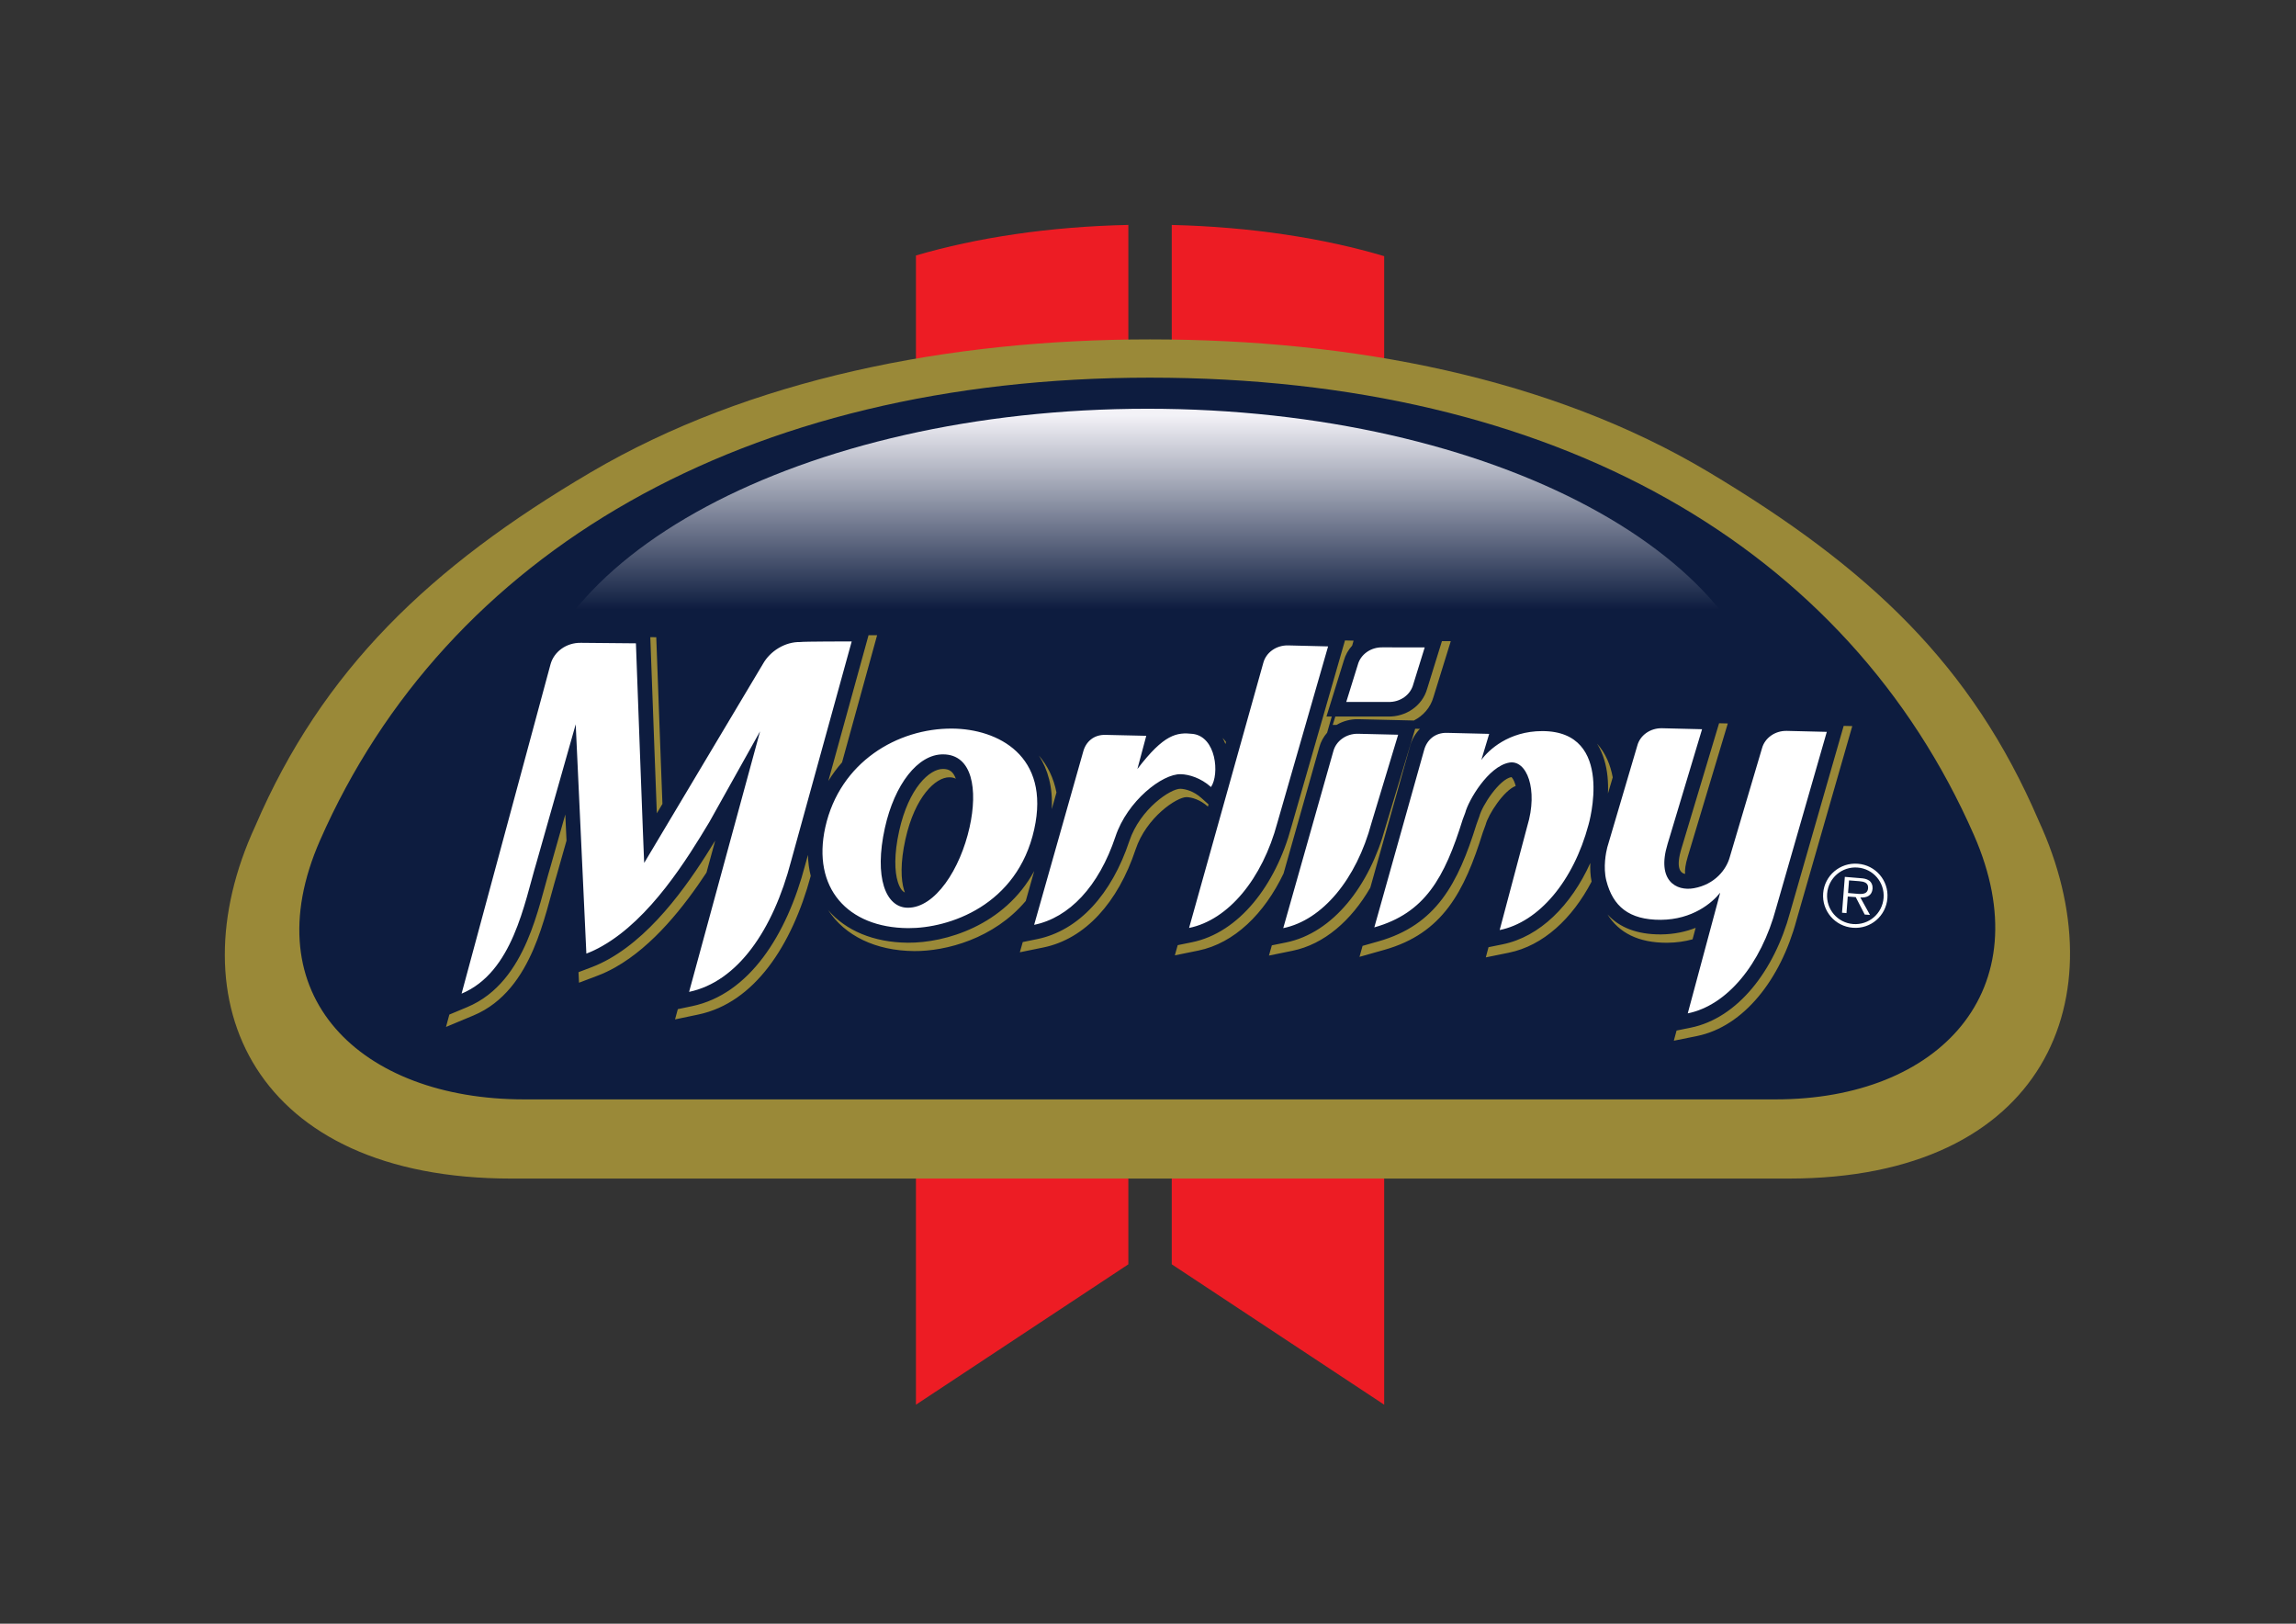 <?xml version="1.0" encoding="UTF-8" standalone="no"?> <svg xmlns:dc="http://purl.org/dc/elements/1.1/" xmlns:cc="http://creativecommons.org/ns#" xmlns:rdf="http://www.w3.org/1999/02/22-rdf-syntax-ns#" xmlns:svg="http://www.w3.org/2000/svg" xmlns="http://www.w3.org/2000/svg" viewBox="0 0 1122.52 793.707" height="793.707" width="1122.52" xml:space="preserve" id="svg2"><rect x="0" y="0" width="1122.52" height="793.707" fill="#333333" stroke="none"/>  <defs id="defs6"> <clipPath id="clipPath18" clipPathUnits="userSpaceOnUse"> <path id="path16" d="M 0,595.28 H 841.89 V 0 H 0 Z"></path> </clipPath> <clipPath id="clipPath50" clipPathUnits="userSpaceOnUse"> <path id="path48" d="m 192.043,322.981 c 0,-67.686 102.441,-122.56 228.811,-122.56 v 0 c 126.374,0 228.809,54.874 228.809,122.56 v 0 c 0,67.687 -102.435,122.56 -228.809,122.56 v 0 c -126.37,0 -228.811,-54.873 -228.811,-122.56"></path> </clipPath> <linearGradient id="linearGradient64" spreadMethod="pad" gradientTransform="matrix(-1.53e-5,245.12,245.12,1.53e-5,420.853,200.421)" gradientUnits="userSpaceOnUse" y2="0" x2="1" y1="0" x1="0"> <stop id="stop56" offset="0" style="stop-opacity:1;stop-color:#0d1c3f"></stop> <stop id="stop58" offset="0.699" style="stop-opacity:1;stop-color:#0d1c3f"></stop> <stop id="stop60" offset="0.99" style="stop-opacity:1;stop-color:#f3f2f7"></stop> <stop id="stop62" offset="1" style="stop-opacity:1;stop-color:#f3f2f7"></stop> </linearGradient> <clipPath id="clipPath74" clipPathUnits="userSpaceOnUse"> <path id="path72" d="M 0,595.28 H 841.89 V 0 H 0 Z"></path> </clipPath> </defs> <g transform="matrix(1.333,0,0,-1.333,0,793.707)" id="g10"> <g id="g12"> <g clip-path="url(#clipPath18)" id="g14"> <g transform="translate(507.676,403.636)" id="g20"> <path id="path22" style="fill:#ed1c24;fill-opacity:1;fill-rule:nonzero;stroke:none" d="m 0,0 v 97.858 c -22.241,6.613 -48.962,10.756 -77.91,11.44 v -100 C -50.428,8.717 -24.379,5.553 0,0"></path> </g> <g transform="translate(413.841,412.988)" id="g24"> <path id="path26" style="fill:#ed1c24;fill-opacity:1;fill-rule:nonzero;stroke:none" d="M 0,0 V 99.956 C -28.875,99.347 -55.596,95.306 -77.9,88.757 V -8.809 C -53.236,-3.382 -27.111,-0.418 0,0"></path> </g> <g transform="translate(335.941,429.131)" id="g28"> <path id="path30" style="fill:#ed1c24;fill-opacity:1;fill-rule:nonzero;stroke:none" d="m 0,0 v -348.815 l 77.9,51.476 V 11.206 C 49.024,10.595 22.304,6.53 0,0"></path> </g> <g transform="translate(429.766,440.321)" id="g32"> <path id="path34" style="fill:#ed1c24;fill-opacity:1;fill-rule:nonzero;stroke:none" d="m 0,0 v -308.529 l 77.91,-51.475 V -11.453 C 55.669,-4.835 28.948,-0.665 0,0"></path> </g> <g transform="translate(747.729,294.456)" id="g36"> <path id="path38" style="fill:#9a8938;fill-opacity:1;fill-rule:nonzero;stroke:none" d="m 0,0 -0.049,0.122 c -24.515,57.01 -61.989,92.423 -120.855,127.653 -58.011,34.71 -131.01,48.737 -205.075,48.737 -74.043,0 -147.062,-14.618 -205.08,-48.737 C -590.196,93.016 -629.542,55.14 -654.067,-1.871 l -0.047,-0.106 c -29.806,-64.473 -0.339,-129.24 93.911,-129.24 h 147.931 172.598 147.927 C 2.5,-131.217 29.799,-64.483 0,0"></path> </g> <g transform="translate(723.964,289.243)" id="g40"> <path id="path42" style="fill:#0d1c3f;fill-opacity:1;fill-rule:nonzero;stroke:none" d="m 0,0 c -46.194,105.223 -153.042,167.698 -302.214,167.698 -149.156,0 -258.161,-64.454 -304.384,-169.697 -25.077,-57.121 15.16,-94.964 74.808,-94.964 h 172.281 114.594 172.285 C -12.985,-96.963 25.082,-57.124 0,0"></path> </g> </g> </g> <g id="g44"> <g clip-path="url(#clipPath50)" id="g46"> <g id="g52"> <g id="g54"> <path id="path66" style="fill:url(#linearGradient64);stroke:none" d="m 192.043,322.981 c 0,-67.686 102.441,-122.56 228.811,-122.56 v 0 c 126.374,0 228.809,54.874 228.809,122.56 v 0 c 0,67.687 -102.435,122.56 -228.809,122.56 v 0 c -126.37,0 -228.811,-54.873 -228.811,-122.56"></path> </g> </g> </g> </g> <g id="g68"> <g clip-path="url(#clipPath74)" id="g70"> <g transform="translate(677.802,267.957)" id="g76"> <path id="path78" style="fill:#ffffff;fill-opacity:1;fill-rule:nonzero;stroke:none" d="M 0,0 0.366,4.627 4.119,4.335 C 5.749,4.203 7.507,3.811 7.355,1.773 7.146,-0.906 4.29,-0.354 2.451,-0.209 Z M 4.524,-1.652 C 6.896,-1.768 8.789,-0.958 8.997,1.6 9.078,2.718 8.653,3.927 7.722,4.572 6.796,5.205 5.675,5.373 4.566,5.44 l -5.743,0.479 -1.031,-13.153 1.639,-0.132 0.465,6.08 2.935,-0.228 3.29,-6.385 1.925,-0.135 z M 1.771,-12.739 c 6.503,-0.527 12.16,4.3 12.67,10.827 C 14.955,4.55 10.125,10.226 3.608,10.727 -2.918,11.26 -8.619,6.401 -9.12,-0.068 -9.642,-6.582 -4.763,-12.244 1.771,-12.739 m 0.099,1.356 c -5.726,0.45 -9.991,5.431 -9.531,11.202 0.459,5.699 5.424,9.969 11.18,9.513 C 9.235,8.895 13.49,3.892 13.037,-1.807 12.59,-7.575 7.606,-11.82 1.87,-11.383"></path> </g> <g transform="translate(376.215,265.045)" id="g80"> <path id="path82" style="fill:#9a8938;fill-opacity:1;fill-rule:evenodd;stroke:none" d="m 0,0 c -11.691,-13.863 -29.235,-18.465 -40.91,-18.382 -14.207,0.107 -25.44,5.644 -31.565,15.028 6.436,-7.514 16.684,-11.872 29.266,-11.964 13.67,-0.094 35.365,6.224 46.318,26.296 z m -78.862,9.178 c -6.888,-25.484 -20.646,-46.513 -41.216,-50.825 l -8.556,-1.793 1.024,3.762 5.235,1.096 c 20.848,4.371 34.7,25.914 41.493,51.86 l 0.991,3.6 c 0.079,-2.706 0.428,-5.276 1.029,-7.7 m -38.242,1.212 c -8.192,-12.395 -19.483,-26.833 -33.374,-34.698 -2.118,-1.201 -4.263,-2.223 -6.482,-3.065 l -6.897,-2.615 -0.181,3.869 4.781,1.811 c 2.218,0.839 4.363,1.865 6.481,3.063 17.325,9.808 30.611,29.848 38.875,43.387 z m -51.332,11.732 -3.57,-12.584 c -2.286,-7.597 -4.542,-17.916 -8.59,-27.303 -4.193,-9.711 -10.693,-19.518 -21.964,-24.229 l -10.073,-4.21 1.226,4.537 6.553,2.738 c 11.265,4.704 17.773,14.519 21.959,24.231 4.053,9.383 6.307,19.699 8.593,27.302 l 5.422,19.109 z m 30.732,74.608 2.185,-0.019 1.679,-45.668 0.585,-15.46 -2.057,-3.442 -0.826,21.964 z m 80.046,0.723 h 3.143 L -67.378,50.814 c -1.844,-2.088 -3.526,-4.356 -5.025,-6.804 z M 4.819,53.305 c 3.095,-3.594 5.395,-8.071 6.446,-13.54 L 9.535,33.657 C 9.969,41.764 8.102,48.239 4.819,53.305 m 67.37,6.472 c 0.451,-0.459 0.874,-0.948 1.257,-1.465 L 73.23,57.545 c -0.298,0.77 -0.642,1.519 -1.041,2.232 m 44.894,35.754 3.156,-0.077 -0.527,-1.83 c -1.401,-1.528 -2.462,-3.379 -3.053,-5.474 l -6.376,-20.532 h 1.947 l -1.703,-5.922 c -1.32,-1.51 -2.32,-3.317 -2.87,-5.348 L 94.55,10.062 C 87.537,-4.614 76.512,-15.509 63.263,-18.205 l -8.58,-1.744 1.046,3.74 5.236,1.066 c 17.224,3.51 30.689,20.864 36.473,42.381 z M 66.811,34.604 c -2.9,2.596 -5.958,3.403 -7.79,3.467 C 55.524,38.182 44.231,30.725 40.284,18.88 33.828,-0.514 21.811,-13.934 6.445,-17.063 l -8.611,-1.755 1.064,3.747 5.249,1.066 c 15.369,3.131 27.386,16.56 33.836,35.95 3.953,11.844 15.246,19.3 18.743,19.189 1.832,-0.061 4.884,-0.871 7.652,-3.347 l 2.654,-2.378 z m -92.46,10.214 c -0.681,0.368 -1.465,0.519 -2.383,0.524 -4.948,0.045 -12.605,-6.964 -16.101,-22.732 -1.909,-8.612 -1.681,-14.894 -0.482,-18.712 l 0.271,-0.8 c -0.832,0.392 -1.795,1.395 -2.574,3.863 -1.197,3.817 -1.422,10.103 0.489,18.709 3.499,15.772 11.154,22.783 16.099,22.736 2.226,-0.011 3.698,-0.901 4.681,-3.588 M 126.37,4.862 C 119.378,-7.191 109.454,-15.9 97.809,-18.275 l -8.614,-1.758 1.065,3.754 5.247,1.066 c 17.186,3.503 30.632,20.817 36.435,42.304 l 10.895,36.057 1.738,-0.042 c -1.732,-1.738 -2.979,-3.946 -3.64,-6.385 z m 29.514,90.399 -6.36,-20.509 c -1.083,-3.846 -3.76,-6.857 -7.176,-8.583 l -20.278,0.479 c -2.918,0.074 -5.719,-0.683 -8.097,-2.094 h -1.389 l 0.951,3.064 19.32,0.002 c 6.569,-0.153 12.597,3.906 14.374,10.195 l 5.409,17.446 z m 98.405,-30.098 3.197,-0.077 -14.685,-48.863 c -0.874,-2.88 -1.121,-4.911 -0.981,-6.331 -1.857,0.421 -3.444,2.397 -1.31,9.396 z m 45.697,-0.964 3.156,-0.075 -20.49,-71.283 C 276.861,-28.684 263.396,-46.05 246.169,-49.54 l -8.478,-1.71 1.006,3.729 5.17,1.046 c 17.226,3.491 30.691,20.857 36.494,42.374 z m -55.418,-78.267 c -2.789,-0.766 -5.897,-1.242 -9.309,-1.264 -10.509,-0.048 -17.678,3.622 -21.907,10.412 4.351,-4.823 10.813,-7.388 19.599,-7.35 4.891,0.04 9.146,0.991 12.745,2.411 z M 207.535,7.096 c -7.105,-13.587 -17.774,-23.52 -30.352,-26.075 l -8.445,-1.716 0.987,3.734 5.161,1.048 c 13.712,2.782 25.158,14.339 32.183,29.834 -0.102,-2.114 -0.012,-4.48 0.466,-6.825 M 179.689,42.162 C 175.352,40.554 169.638,31.737 168.674,27.965 l -1.055,-2.89 c -6.77,-21.739 -14.737,-36.959 -36.023,-42.981 l -9.192,-2.596 1.132,4.029 5.759,1.633 c 21.293,6.019 29.253,21.241 36.03,42.978 l 1.048,2.887 c 1.022,3.992 7.353,13.624 11.755,14.405 0.276,-0.241 0.858,-0.959 1.343,-2.489 z m 29.855,15.504 c 3.2,-3.516 4.935,-7.965 5.739,-12.343 l -1.748,-5.908 c 0.087,1.994 0.051,4.108 -0.164,6.248 -0.405,4.03 -1.533,8.309 -3.827,12.003"></path> </g> <g transform="translate(349.25,328.251)" id="g84"> <path id="path86" style="fill:#ffffff;fill-opacity:1;fill-rule:evenodd;stroke:none" d="m 0,0 c -20.043,0.135 -41.236,-12.242 -46.561,-36.212 -4.899,-22.167 8.103,-36.795 30.355,-36.963 15.06,-0.102 40.092,8.291 46.277,36.243 C 36.071,-9.898 16.682,-0.119 0,0 m 6.371,-36.154 c -3.416,-15.425 -12.658,-29.61 -22.68,-29.539 -8.114,0.039 -12.412,11.112 -8.381,29.32 3.519,15.864 12.075,27.009 21.364,26.922 10.773,-0.053 12.753,-12.97 9.697,-26.703 m -62.123,67.896 c -5.581,0.106 -11.036,-3.321 -13.67,-8.019 l -43.546,-72.969 c -0.077,-0.822 -3.046,80.511 -3.046,80.511 l -20.14,0.185 c -5.424,0.107 -9.991,-3.305 -11.213,-7.991 l -32.589,-120.658 c 18.798,7.854 23.009,33.216 27.48,48.095 l 14.38,50.675 3.906,-84.084 c 1.965,0.745 3.867,1.652 5.741,2.719 17.748,10.049 31.282,32.052 39.38,45.549 l 18.591,33.241 -26.033,-95.546 c 17.726,3.715 30.771,22.537 37.433,48.046 l 22.207,80.464 c 0,0 -17.909,0 -18.881,-0.218 M 88.161,-1.939 c -5.749,0.625 -10.437,0 -20.257,-12.896 l 3.261,12.187 -14.974,0.342 c -4.277,0.11 -7.202,-2.521 -8.164,-6.183 L 30.042,-71.966 c 12.784,2.603 23.711,14.005 29.832,32.393 4.33,12.989 17.146,23.063 23.99,22.85 2.986,-0.103 7.276,-1.336 11.042,-4.71 3.175,4.681 1.935,18.517 -6.745,19.494 m 35.044,32.442 c -4.406,0.097 -8.124,-2.633 -9.12,-6.42 L 86.866,-73.104 c 14.377,2.924 26.865,17.958 32.393,38.615 l 18.594,64.626 z M 148.9,-1.906 c -4.409,0.114 -8.133,-2.641 -9.127,-6.41 l -18.368,-64.859 c 14.359,2.925 26.846,17.951 32.377,38.609 l 9.766,32.314 z m 8.956,31.693 c -4.399,0.109 -8.127,-2.636 -9.12,-6.433 L 144.514,9.763 h 15.434 c 4.406,-0.105 8.131,2.63 9.134,6.43 l 4.209,13.581 z m 58.539,-30.706 c -12.35,0 -19.76,-6.999 -22.344,-10.605 l 2.886,9.585 -15.47,0.374 c -4.403,0.106 -7.404,-2.582 -8.413,-6.366 l -18.247,-64.967 c 18.581,5.251 25.759,18.144 32.419,39.572 l 0.931,2.471 c 1.121,4.396 8.413,17.011 16.139,18.38 6.398,1.138 10.694,-9.824 6.613,-23.281 l -10.126,-38.122 c 14.394,2.921 27.055,17.947 32.589,38.637 0,0 10.032,34.322 -16.977,34.322 M 320.762,-1.2 306.107,-0.842 c -4.402,0.096 -8.117,-2.653 -9.12,-6.421 l -11.78,-39.759 c -1.228,-4.641 -5.505,-10.149 -13.221,-11.524 -6.391,-1.157 -13.728,2.725 -9.634,16.177 l 12.662,42.135 -14.642,0.358 c -4.415,0.107 -8.146,-2.645 -9.12,-6.415 l -11.003,-37.261 c -0.453,-1.755 -1.601,-7.256 -0.337,-12.237 2.403,-9.345 8.242,-14.391 19.975,-14.339 11.634,0.09 18.815,6.222 21.775,9.942 l -11.896,-44.25 c 14.38,2.912 26.872,17.951 32.412,38.608 z"></path> </g> </g> </g> </g> </svg> 